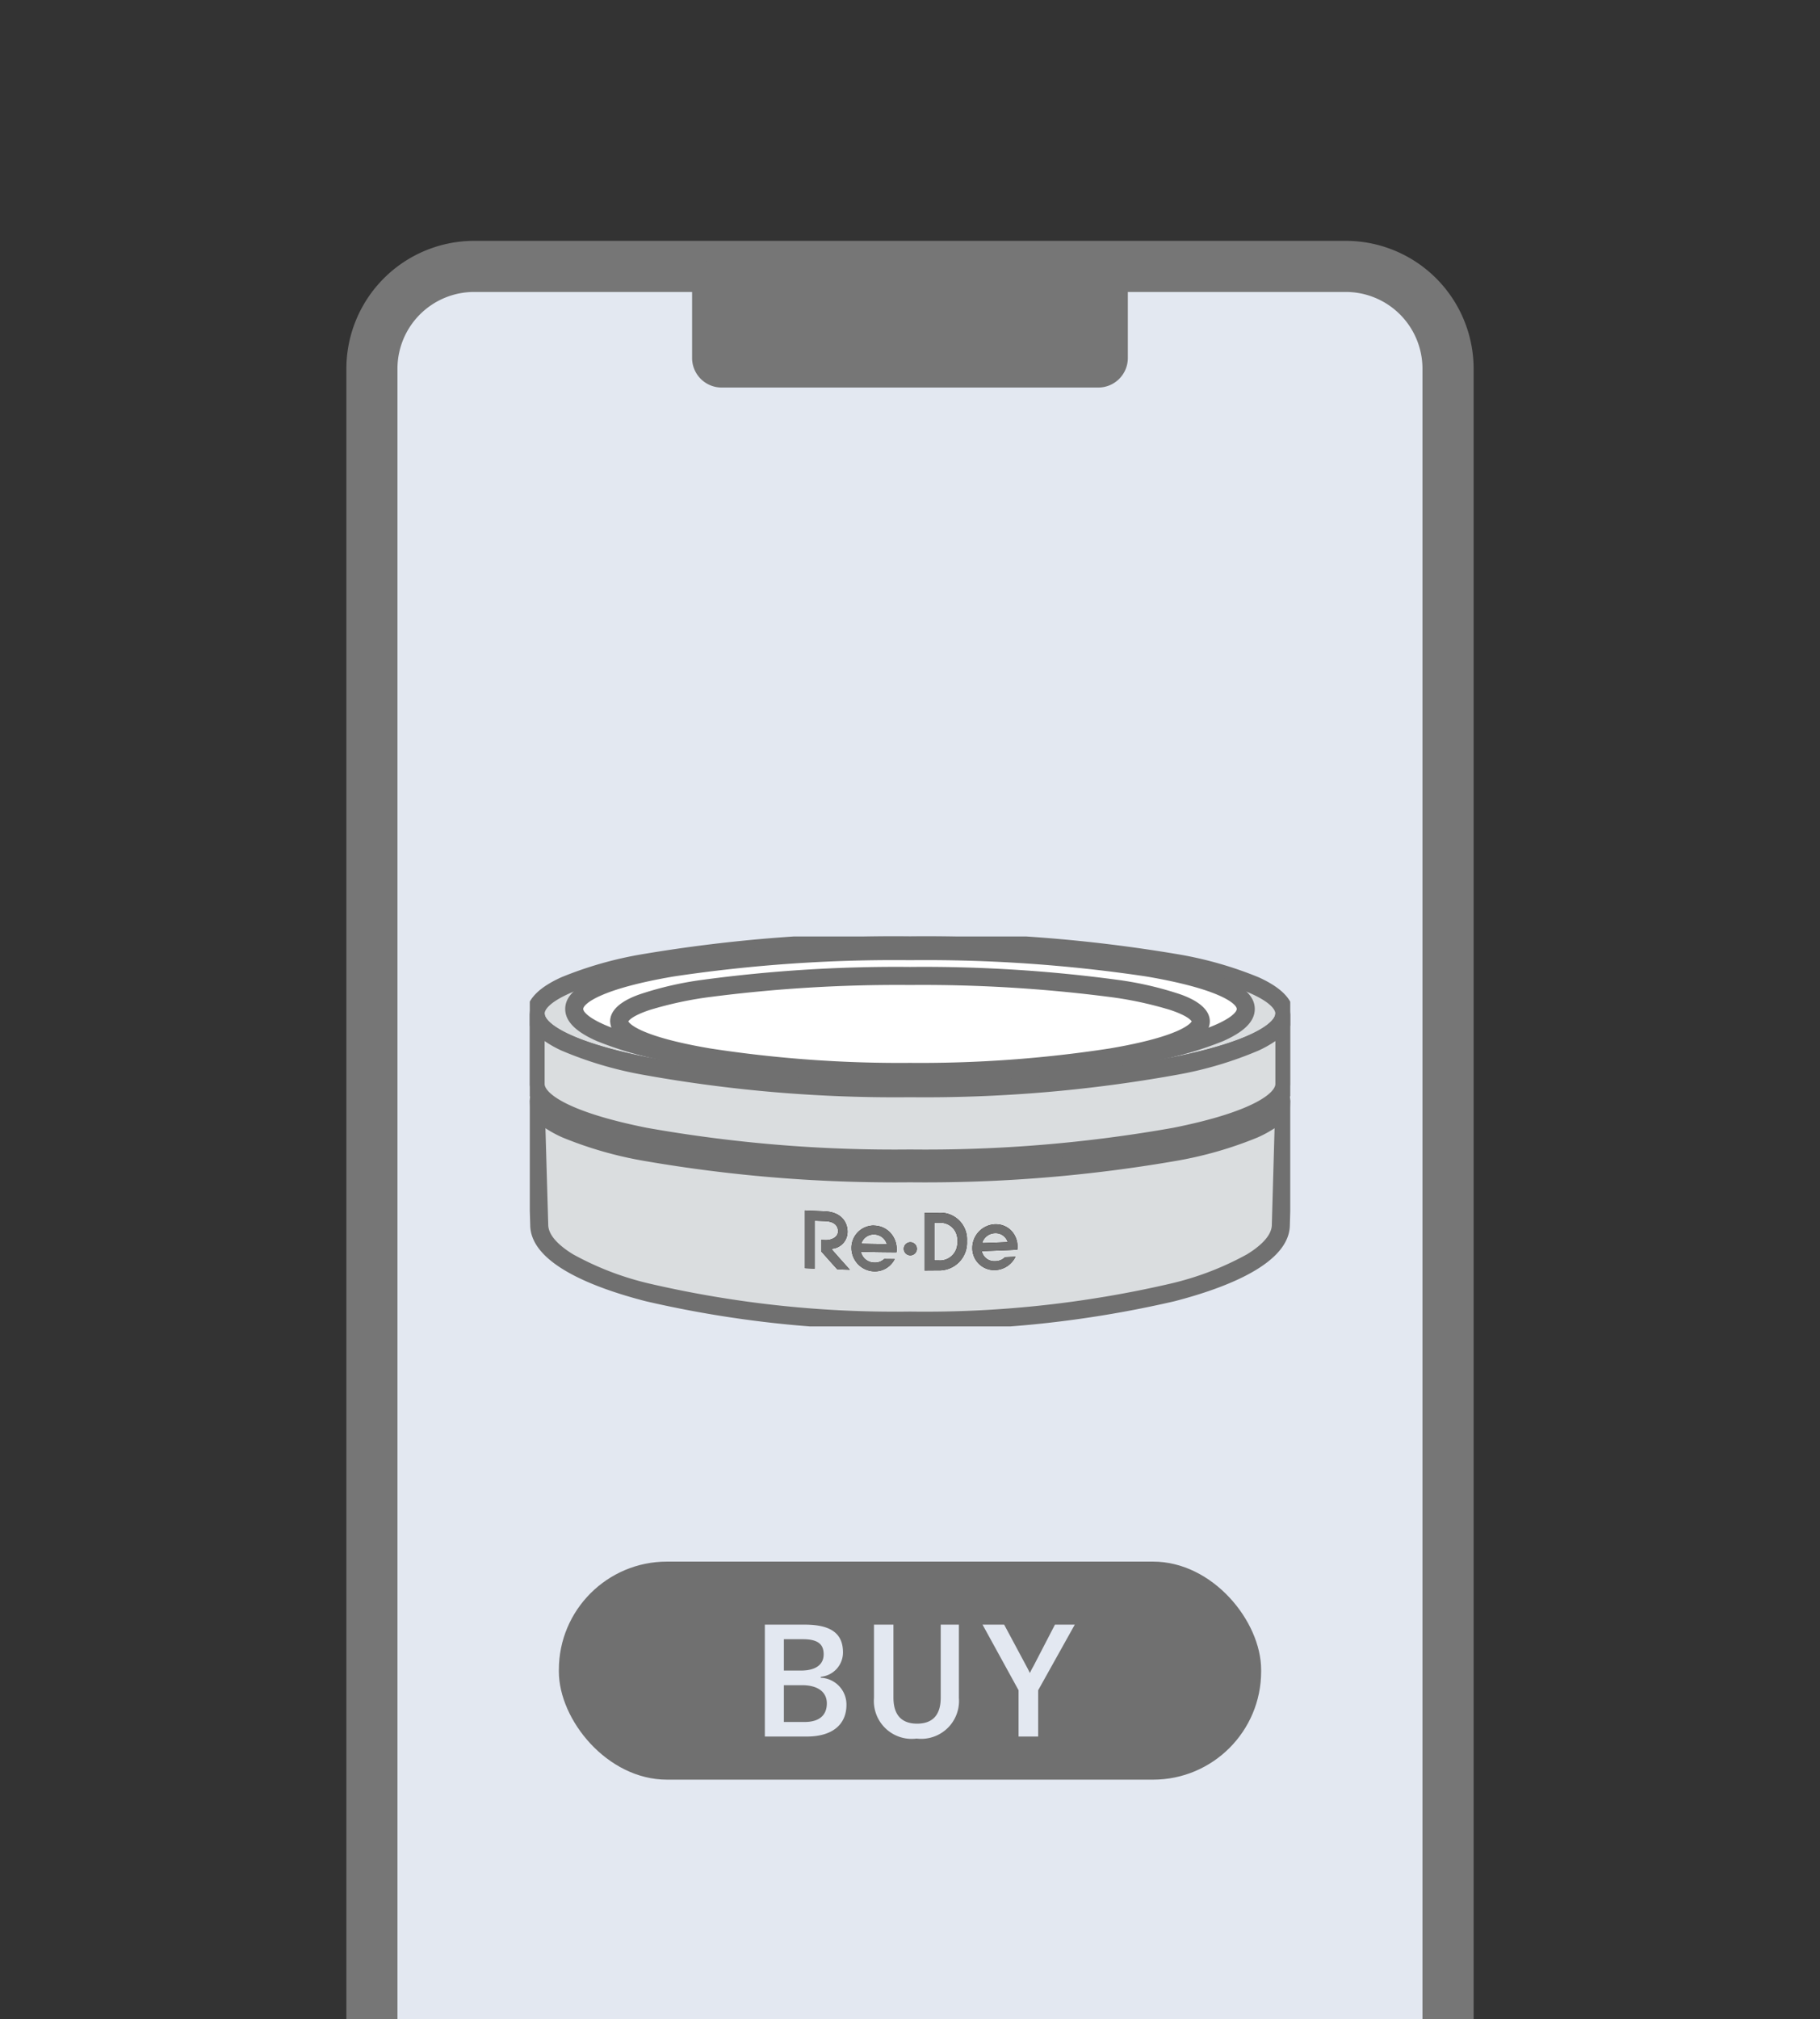 <svg xmlns="http://www.w3.org/2000/svg" xmlns:xlink="http://www.w3.org/1999/xlink" width="101" height="112" viewBox="0 0 101 112">
  <rect x="0" y="0" width="101" height="112" fill="#333333" stroke="none"/>
  <defs>
    <clipPath id="clip-path">
      <rect id="長方形_67881" data-name="長方形 67881" width="101" height="112" transform="translate(4001 -117)" fill="#fff" stroke="#707070" stroke-width="1"/>
    </clipPath>
    <clipPath id="clip-path-2">
      <rect id="長方形_67879" data-name="長方形 67879" width="63.531" height="129.875" fill="#fff"/>
    </clipPath>
    <clipPath id="clip-path-3">
      <path id="パス_1207" data-name="パス 1207" d="M0,0H42.2V21.63H0Z" fill="none"/>
    </clipPath>
  </defs>
  <g id="マスクグループ_2045" data-name="マスクグループ 2045" transform="translate(-4001 117)" clip-path="url(#clip-path)">
    <g id="グループ_2136" data-name="グループ 2136">
      <g id="グループ_2134" data-name="グループ 2134" transform="translate(4019.734 -104.127)" style="mix-blend-mode: multiply;isolation: isolate">
        <g id="マスクグループ_2043" data-name="マスクグループ 2043" transform="translate(0 0)" clip-path="url(#clip-path-2)">
          <path id="パス_1182" data-name="パス 1182" d="M53.518,127.483H9.039a7.621,7.621,0,0,1-7.621-7.621V9.039A7.622,7.622,0,0,1,9.039,1.417H53.518a7.622,7.622,0,0,1,7.621,7.622V119.862a7.621,7.621,0,0,1-7.621,7.621" transform="translate(0.488 0.487)" fill="#fff"/>
          <rect id="長方形_67878" data-name="長方形 67878" width="59.721" height="126.066" rx="5.671" transform="translate(1.905 1.904)" fill="#e3e8f1"/>
          <path id="長方形_67878_-_アウトライン" data-name="長方形 67878 - アウトライン" d="M5.671-1.418H54.05a7.1,7.1,0,0,1,7.089,7.089V120.4a7.1,7.1,0,0,1-7.089,7.088H5.671A7.1,7.1,0,0,1-1.417,120.4V5.671A7.1,7.1,0,0,1,5.671-1.418ZM54.05,124.649A4.258,4.258,0,0,0,58.3,120.4V5.671A4.258,4.258,0,0,0,54.05,1.417H5.671A4.258,4.258,0,0,0,1.418,5.671V120.4a4.258,4.258,0,0,0,4.254,4.253Z" transform="translate(1.905 1.904)" fill="#767676"/>
          <path id="パス_1183" data-name="パス 1183" d="M37.18,8.269h-20.9a1.641,1.641,0,0,1-1.641-1.641V2.672a1.641,1.641,0,0,1,1.641-1.641h20.9a1.641,1.641,0,0,1,1.641,1.641V6.628A1.641,1.641,0,0,1,37.18,8.269" transform="translate(5.034 0.354)" fill="#767676"/>
        </g>
        <g id="グループ_2133" data-name="グループ 2133" transform="translate(10.667 39.07)" style="mix-blend-mode: multiply;isolation: isolate">
          <g id="マスクグループ_2044" data-name="マスクグループ 2044" transform="translate(0 0)" clip-path="url(#clip-path-3)">
            <path id="パス_1184" data-name="パス 1184" d="M21.187,21.557C9.557,21.557.446,19.148.446,16.074l-.2-6.89a1.033,1.033,0,0,1,.11-.455,1.061,1.061,0,0,1-.11-.458V4.37C.25,1.694,11.038.25,21.187.25S42.125,1.694,42.125,4.37v3.9a1.069,1.069,0,0,1-.109.458,1.037,1.037,0,0,1,.109.45l-.2,6.9c0,3.07-9.111,5.479-20.742,5.479" transform="translate(-0.088 -0.088)" fill="#fff"/>
            <path id="パス_1185" data-name="パス 1185" d="M21.1.323c11.474,0,20.776,1.723,20.776,3.958v3.9a.946.946,0,0,1-.13.459.908.908,0,0,1,.13.449l-.2,6.9c0,2.939-9.214,5.321-20.58,5.321S.519,18.924.519,15.985l-.2-6.9a.908.908,0,0,1,.13-.449.946.946,0,0,1-.13-.459v-3.9C.323,2.046,9.625.323,21.1.323M21.1,0A83.741,83.741,0,0,0,6.348,1.146C2.136,1.942,0,3,0,4.281v3.9a1.193,1.193,0,0,0,.094.457A1.165,1.165,0,0,0,0,9.09l.2,6.9c0,3.524,10.627,5.636,20.9,5.636S42,19.518,42,15.985L42.2,9.1A1.179,1.179,0,0,0,42.1,8.64a1.2,1.2,0,0,0,.094-.458v-3.9C42.2,3,40.062,1.942,35.85,1.146A83.741,83.741,0,0,0,21.1,0" transform="translate(0 0)" fill="#707070"/>
            <path id="パス_1186" data-name="パス 1186" d="M.5,11.847C.5,9.612,9.8,7.8,21.276,7.8s20.776,1.812,20.776,4.047-9.3,4.047-20.776,4.047S.5,14.082.5,11.847" transform="translate(-0.177 -2.757)" fill="#b3b9bd"/>
            <path id="パス_1187" data-name="パス 1187" d="M.5,4.458C.5,2.223,9.8.5,21.276.5S42.052,2.223,42.052,4.458s-9.3,4.136-20.776,4.136S.5,6.693.5,4.458" transform="translate(-0.177 -0.177)" fill="#dadddf"/>
            <path id="パス_1188" data-name="パス 1188" d="M21.276,0A83.88,83.88,0,0,1,36.059,1.15a21,21,0,0,1,4.566,1.292C41.9,3.02,42.552,3.7,42.552,4.458S41.906,5.9,40.631,6.5a20.886,20.886,0,0,1-4.566,1.354,78.855,78.855,0,0,1-14.789,1.24A78.855,78.855,0,0,1,6.487,7.854,20.886,20.886,0,0,1,1.921,6.5C.646,5.9,0,5.216,0,4.458S.648,3.02,1.926,2.441A21,21,0,0,1,6.492,1.15,83.88,83.88,0,0,1,21.276,0Zm0,8.094a77.844,77.844,0,0,0,14.592-1.22c4.486-.9,5.683-1.942,5.683-2.416s-1.2-1.479-5.678-2.326A82.874,82.874,0,0,0,21.276,1a82.874,82.874,0,0,0-14.6,1.132C2.2,2.979,1,3.992,1,4.458S2.2,5.973,6.683,6.874A77.844,77.844,0,0,0,21.276,8.094Z" transform="translate(-0.177 -0.177)" fill="#707070"/>
            <path id="パス_1189" data-name="パス 1189" d="M42.052,10.523c0,2.284-9.3,4.135-20.776,4.135S.5,12.807.5,10.523v-3.9c0,2.235,9.3,4.136,20.776,4.136s20.776-1.9,20.776-4.136Z" transform="translate(-0.177 -2.341)" fill="#dadddf"/>
            <path id="パス_1190" data-name="パス 1190" d="M0,6.622H1C1,7.1,2.2,8.137,6.683,9.038a77.844,77.844,0,0,0,14.592,1.22,77.844,77.844,0,0,0,14.592-1.22c4.486-.9,5.683-1.942,5.683-2.416h1v3.9c0,.769-.646,1.463-1.92,2.062a20.61,20.61,0,0,1-4.568,1.352,79.608,79.608,0,0,1-14.788,1.221A79.608,79.608,0,0,1,6.487,13.938,20.61,20.61,0,0,1,1.92,12.585C.646,11.986,0,11.292,0,10.523Zm21.276,4.636a78.854,78.854,0,0,1-14.789-1.24A20.885,20.885,0,0,1,1.921,8.664,6.172,6.172,0,0,1,1,8.143v2.38c0,.484,1.2,1.541,5.683,2.434a78.6,78.6,0,0,0,14.593,1.2,78.6,78.6,0,0,0,14.593-1.2c4.486-.893,5.683-1.95,5.683-2.434V8.143a6.172,6.172,0,0,1-.921.521,20.885,20.885,0,0,1-4.566,1.354A78.854,78.854,0,0,1,21.276,11.258Z" transform="translate(-0.177 -2.341)" fill="#707070"/>
            <path id="パス_1191" data-name="パス 1191" d="M42.052,14.06c0,2.235-9.3,4.047-20.776,4.047S.5,16.3.5,14.06l.2,6.9c0,2.939,9.214,5.322,20.58,5.322s20.58-2.383,20.58-5.322Z" transform="translate(-0.177 -4.97)" fill="#dadddf"/>
            <path id="パス_1192" data-name="パス 1192" d="M1,14.046v.037c.036.475,1.286,1.5,5.756,2.363a80.611,80.611,0,0,0,14.519,1.161,80.611,80.611,0,0,0,14.519-1.161c4.47-.862,5.72-1.888,5.756-2.363v-.037l1,.014q0,.033,0,.066l-.194,6.837c-.008,2.137-3.485,3.485-6.4,4.24a61.34,61.34,0,0,1-14.677,1.575A61.34,61.34,0,0,1,6.6,25.2C3.681,24.448.2,23.1.2,20.963L0,14.126q0-.033,0-.066Zm20.276,4.561a81.62,81.62,0,0,1-14.708-1.18,21.5,21.5,0,0,1-4.575-1.307,6.545,6.545,0,0,1-.948-.514L1.2,20.955c0,.663.749,1.261,1.378,1.645a16.478,16.478,0,0,0,4.275,1.634,60.332,60.332,0,0,0,14.427,1.543A60.332,60.332,0,0,0,35.7,24.234,16.478,16.478,0,0,0,39.978,22.6c.629-.384,1.378-.982,1.378-1.645v-.014l.152-5.334a6.545,6.545,0,0,1-.948.514,21.5,21.5,0,0,1-4.575,1.307A81.62,81.62,0,0,1,21.276,18.607Z" transform="translate(-0.177 -4.97)" fill="#707070"/>
            <path id="パス_1193" data-name="パス 1193" d="M32.828,26.6a.362.362,0,1,1-.362-.361.362.362,0,0,1,.362.361" transform="translate(-11.348 -9.276)" fill="#1a1311"/>
            <path id="パス_1194" data-name="パス 1194" d="M25.114,25.681a.029.029,0,0,1,.015-.046l.028-.008a.939.939,0,0,0,.821-.948c0-.451-.284-1.086-1.279-1.124-.433-.017-.65-.026-1.083-.047v3.2l.543.025V24.105a.028.028,0,0,1,.029-.028l.566.023c.436.017.7.215.7.562s-.388.5-.7.49l-.238-.009v.611a.052.052,0,0,0,.009.029c.356.4.533.6.889.992.277.009.416.014.693.021-.4-.444-.6-.667-.993-1.115" transform="translate(-8.347 -8.31)" fill="#1a1311"/>
            <path id="パス_1195" data-name="パス 1195" d="M28.861,24.8a1.237,1.237,0,0,0-1.249,1.254,1.3,1.3,0,0,0,1.263,1.289,1.228,1.228,0,0,0,1.132-.681l-.579-.006a.727.727,0,0,1-.553.2.76.76,0,0,1-.732-.565.029.029,0,0,1,.007-.024.031.031,0,0,1,.023-.01c.774.017,1.16.023,1.934.028a.974.974,0,0,0,.012-.164,1.338,1.338,0,0,0-.356-.923,1.255,1.255,0,0,0-.9-.393m.7,1.016a.03.03,0,0,1-.023.011c-.539-.006-.808-.01-1.346-.023a.029.029,0,0,1-.023-.011.032.032,0,0,1-.006-.026.72.72,0,0,1,.7-.475.746.746,0,0,1,.7.5.029.029,0,0,1-.006.025" transform="translate(-9.76 -8.766)" fill="#1a1311"/>
            <path id="パス_1196" data-name="パス 1196" d="M39.236,24.692a1.319,1.319,0,0,0-1.249,1.32,1.214,1.214,0,0,0,1.262,1.222,1.309,1.309,0,0,0,1.131-.742l-.579.025a.766.766,0,0,1-.553.224.709.709,0,0,1-.731-.526.03.03,0,0,1,.007-.024.032.032,0,0,1,.023-.012c.773-.024,1.16-.039,1.933-.076a.984.984,0,0,0,.013-.164,1.274,1.274,0,0,0-.356-.9,1.188,1.188,0,0,0-.9-.345m.7.978a.033.033,0,0,1-.023.012c-.538.023-.808.032-1.345.05a.033.033,0,0,1-.024-.01.032.032,0,0,1-.006-.025.769.769,0,0,1,.7-.513.7.7,0,0,1,.7.461.03.03,0,0,1-.006.025" transform="translate(-13.428 -8.728)" fill="#1a1311"/>
            <path id="パス_1197" data-name="パス 1197" d="M34.637,23.709c-.3,0-.453.005-.755.007v3.193l.755-.006a1.537,1.537,0,0,0,1.6-1.626,1.479,1.479,0,0,0-1.6-1.568m.065,2.643-.247,0a.029.029,0,0,1-.03-.029V24.291a.03.03,0,0,1,.03-.03l.247,0a.937.937,0,0,1,1,1.03.972.972,0,0,1-1,1.064" transform="translate(-11.977 -8.381)" fill="#1a1311"/>
            <path id="パス_1198" data-name="パス 1198" d="M32.828,26.6a.362.362,0,1,1-.362-.361.362.362,0,0,1,.362.361" transform="translate(-11.348 -9.276)" fill="#707070"/>
            <path id="パス_1199" data-name="パス 1199" d="M25.114,25.681a.029.029,0,0,1,.015-.046l.028-.008a.939.939,0,0,0,.821-.948c0-.451-.284-1.086-1.279-1.124-.433-.017-.65-.026-1.083-.047v3.2l.543.025V24.105a.028.028,0,0,1,.029-.028l.566.023c.436.017.7.215.7.562s-.388.5-.7.49l-.238-.009v.611a.052.052,0,0,0,.009.029c.356.4.533.6.889.992.277.009.416.014.693.021-.4-.444-.6-.667-.993-1.115" transform="translate(-8.347 -8.31)" fill="#707070"/>
            <path id="パス_1200" data-name="パス 1200" d="M28.861,24.8a1.237,1.237,0,0,0-1.249,1.254,1.3,1.3,0,0,0,1.263,1.289,1.228,1.228,0,0,0,1.132-.681l-.579-.006a.727.727,0,0,1-.553.2.76.76,0,0,1-.732-.565.029.029,0,0,1,.007-.024.031.031,0,0,1,.023-.01c.774.017,1.16.023,1.934.028a.974.974,0,0,0,.012-.164,1.338,1.338,0,0,0-.356-.923,1.255,1.255,0,0,0-.9-.393m.7,1.016a.03.03,0,0,1-.023.011c-.539-.006-.808-.01-1.346-.023a.029.029,0,0,1-.023-.011.032.032,0,0,1-.006-.026.72.72,0,0,1,.7-.475.746.746,0,0,1,.7.5.029.029,0,0,1-.006.025" transform="translate(-9.76 -8.766)" fill="#707070"/>
            <path id="パス_1201" data-name="パス 1201" d="M39.236,24.692a1.319,1.319,0,0,0-1.249,1.32,1.214,1.214,0,0,0,1.262,1.222,1.309,1.309,0,0,0,1.131-.742l-.579.025a.766.766,0,0,1-.553.224.709.709,0,0,1-.731-.526.03.03,0,0,1,.007-.024.032.032,0,0,1,.023-.012c.773-.024,1.16-.039,1.933-.076a.984.984,0,0,0,.013-.164,1.274,1.274,0,0,0-.356-.9,1.188,1.188,0,0,0-.9-.345m.7.978a.033.033,0,0,1-.023.012c-.538.023-.808.032-1.345.05a.033.033,0,0,1-.024-.01.032.032,0,0,1-.006-.025.769.769,0,0,1,.7-.513.7.7,0,0,1,.7.461.03.03,0,0,1-.006.025" transform="translate(-13.428 -8.728)" fill="#707070"/>
            <path id="パス_1202" data-name="パス 1202" d="M34.637,23.709c-.3,0-.453.005-.755.007v3.193l.755-.006a1.537,1.537,0,0,0,1.6-1.626,1.479,1.479,0,0,0-1.6-1.568m.065,2.643-.247,0a.029.029,0,0,1-.03-.029V24.291a.03.03,0,0,1,.03-.03l.247,0a.937.937,0,0,1,1,1.03.972.972,0,0,1-1,1.064" transform="translate(-11.977 -8.381)" fill="#707070"/>
            <path id="パス_1203" data-name="パス 1203" d="M3.813,4.468c0-1.852,8.343-3.209,18.634-3.209S41.08,2.616,41.08,4.468s-8.343,3.5-18.633,3.5S3.813,6.319,3.813,4.468" transform="translate(-1.348 -0.445)" fill="#fff"/>
            <path id="パス_1204" data-name="パス 1204" d="M22.447.759a83.9,83.9,0,0,1,13.259.917,20.135,20.135,0,0,1,4.1,1.047C41,3.213,41.58,3.784,41.58,4.468S41,5.731,39.817,6.253a19.862,19.862,0,0,1-4.1,1.149A74.3,74.3,0,0,1,22.447,8.465,74.3,74.3,0,0,1,9.177,7.4a19.862,19.862,0,0,1-4.1-1.149C3.89,5.731,3.313,5.147,3.313,4.468s.58-1.254,1.774-1.745a20.135,20.135,0,0,1,4.1-1.047A83.91,83.91,0,0,1,22.447.759Zm0,6.706A73.288,73.288,0,0,0,35.529,6.419c4.144-.79,5.051-1.677,5.051-1.952s-.906-1.106-5.041-1.806a82.9,82.9,0,0,0-13.092-.9,82.9,82.9,0,0,0-13.093.9c-4.136.7-5.041,1.541-5.041,1.806S5.22,5.629,9.364,6.419A73.293,73.293,0,0,0,22.447,7.465Z" transform="translate(-1.348 -0.445)" fill="#707070"/>
            <path id="パス_1205" data-name="パス 1205" d="M7.677,5.909c0-1.471,7.224-2.52,16.136-2.52s16.136,1.049,16.136,2.52S32.724,8.718,23.813,8.718,7.677,7.381,7.677,5.909" transform="translate(-2.714 -1.198)" fill="#fff"/>
            <path id="パス_1206" data-name="パス 1206" d="M23.813,2.889A80.458,80.458,0,0,1,35.3,3.6a18.785,18.785,0,0,1,3.558.823c.394.147,1.593.6,1.593,1.483s-1.189,1.364-1.58,1.523a18.4,18.4,0,0,1-3.559.926,69,69,0,0,1-11.5.86,69,69,0,0,1-11.5-.86,18.4,18.4,0,0,1-3.559-.926,4.12,4.12,0,0,1-1.07-.594,1.207,1.207,0,0,1-.51-.929c0-.887,1.2-1.336,1.593-1.483A18.785,18.785,0,0,1,12.328,3.6,80.458,80.458,0,0,1,23.813,2.889ZM39.445,5.91c-.03-.053-.221-.309-1.165-.627a20.359,20.359,0,0,0-3.408-.732,81.171,81.171,0,0,0-11.059-.661,81.171,81.171,0,0,0-11.059.661,20.359,20.359,0,0,0-3.408.732c-.944.318-1.135.575-1.165.627.05.092.573.827,4.547,1.5a69.082,69.082,0,0,0,11.085.8,69.082,69.082,0,0,0,11.085-.8C38.872,6.737,39.395,6,39.445,5.91Z" transform="translate(-2.714 -1.198)" fill="#707070"/>
          </g>
        </g>
      </g>
      <g id="グループ_2135" data-name="グループ 2135" transform="translate(4032.014 -30.382)">
        <rect id="長方形_67880" data-name="長方形 67880" width="38.972" height="12.095" rx="6" transform="translate(0 0)" fill="#707070"/>
        <path id="パス_1208" data-name="パス 1208" d="M-8.32-6.192V.016h2.328c1.416,0,2.2-.664,2.2-1.76a1.483,1.483,0,0,0-1.424-1.5V-3.3A1.352,1.352,0,0,0-3.984-4.648c0-.976-.568-1.544-2.12-1.544Zm1.056.808h1.04c.864,0,1.168.288,1.168.84s-.416.9-1.264.9h-.944Zm0,2.552h1.016c.864,0,1.368.376,1.368,1.008,0,.648-.408,1.032-1.232,1.032H-7.264Zm9.712-3.36H1.44v4.048C1.44-1.128.944-.7.128-.7s-1.312-.432-1.312-1.448V-6.192h-1.08v4.064A2.1,2.1,0,0,0,.1.128,2.1,2.1,0,0,0,2.448-2.128Zm6.432,0h-1.1l-1.192,2.3c-.088.152-.128.232-.2.384-.072-.144-.112-.232-.192-.376L4.96-6.192H3.76l2,3.64V.016H6.848V-2.552Z" transform="translate(19.751 9.688)" fill="#e3e8f1"/>
      </g>
    </g>
  </g>
</svg>

